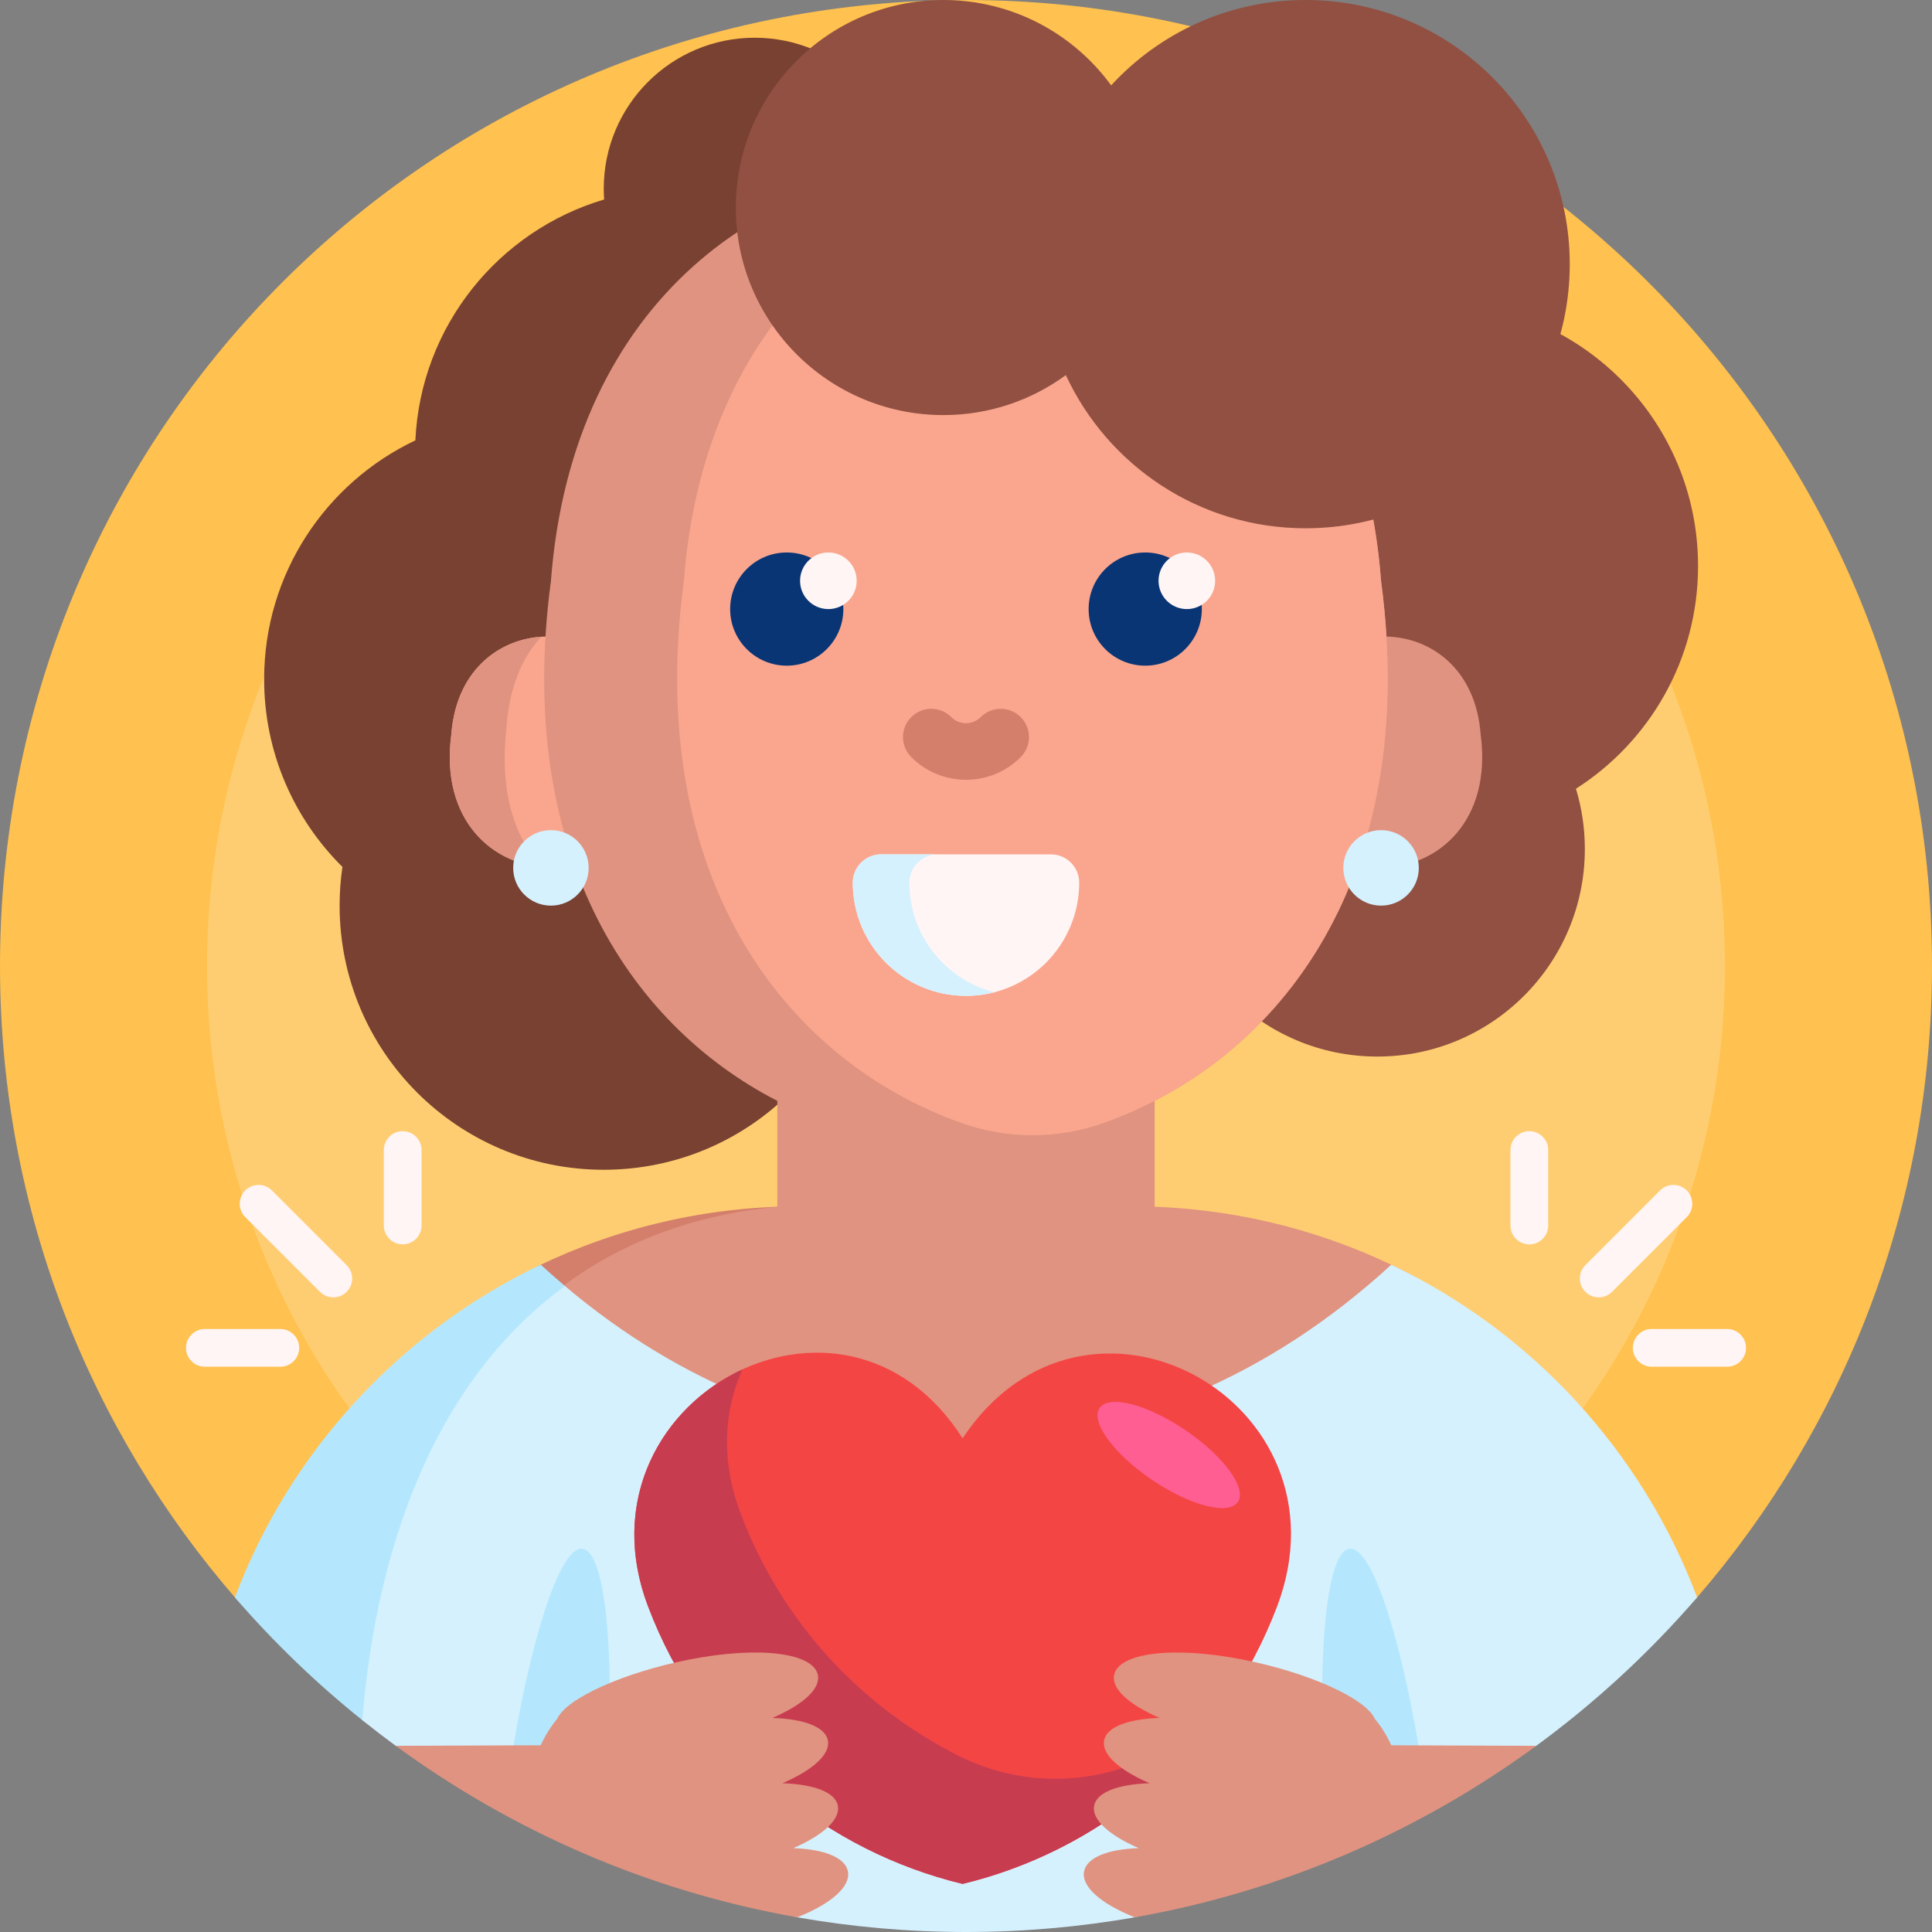 <svg id="Capa_1" enable-background="new 0 0 512 512" height="512" viewBox="0 0 512 512" width="512" xmlns="http://www.w3.org/2000/svg"><rect x="0" y="0" width="512" height="512" fill="#808080" stroke="none"/><g><path d="m62.644 423.783c-38.721-44.584-62.277-102.691-62.64-166.292-.804-141.06 111.497-255.611 252.546-257.468 142.966-1.883 259.45 113.444 259.45 255.977 0 64.052-23.524 122.611-62.403 167.506-5.199 6.003-13.709 7.873-20.958 4.628-50.565-22.639-109.592-35.636-172.639-35.636-63.162 0-122.29 13.045-172.917 35.761-7.06 3.168-15.366 1.366-20.439-4.476z" fill="#ffc14f"/><path d="m457.128 256c0 111.08-90.048 201.128-201.128 201.128s-201.128-90.048-201.128-201.128 90.048-201.128 201.128-201.128 201.128 90.048 201.128 201.128z" fill="#ffcd71"/><path d="m417.644 209.026c1.532 5.055 2.356 10.419 2.356 15.974 0 30.376-24.624 55-55 55s-55-24.624-55-55c0-13.289 4.713-25.477 12.558-34.984-7.915-11.341-12.558-25.136-12.558-40.016 0-38.66 31.34-70 70-70s70 31.34 70 70c0 24.803-12.9 46.592-32.356 59.026z" fill="#915041"/><path d="m230 240c0 38.66-31.34 70-70 70s-70-31.34-70-70c0-3.485.255-6.911.747-10.26-12.811-12.686-20.747-30.286-20.747-49.74 0-27.954 16.386-52.081 40.077-63.3 1.406-30.294 22.067-55.557 50.025-63.831-.067-.948-.102-1.904-.102-2.869 0-22.091 17.909-40 40-40s40 17.909 40 40c0 8.795-2.839 16.927-7.649 23.53 10.98 12.36 17.649 28.636 17.649 46.47 0 27.954-16.386 52.081-40.077 63.3-.109 2.352-.334 4.674-.67 6.96 12.811 12.686 20.747 30.286 20.747 49.74z" fill="#784132"/><path d="m145.472 229.852c-14.442-.157-28.946-12.187-25.861-35.286 1.326-17.554 13.571-26.016 25.861-25.882 12.29-.134 24.535 8.328 25.861 25.882 3.085 23.099-11.419 35.129-25.861 35.286z" fill="#faa68e"/><path d="m221.47 319.686c-10.295 18.113-29.765 30.33-52.088 30.33-9.677 0-18.817-2.296-26.906-6.372-3.345-1.685-3.336-6.471.036-8.101 21.026-10.161 44.612-15.857 69.53-15.857z" fill="#d47f6c"/><path d="m372.674 337.127c43.74 22.356 43.898 84.733.212 107.192-35.041 18.014-74.776 28.181-116.886 28.181-58.054 0-111.594-19.324-154.539-51.89 12.957-54.728 46.144-95.182 104.539-100.812v-28.053c-40.106-20.646-69.452-66.981-60.004-137.735 5.64-74.666 57.727-110.662 110.002-110.091 52.275-.571 104.362 35.425 110.002 110.09.67 5.016 1.144 9.91 1.434 14.681 11.978.284 23.658 8.756 24.951 25.876 3.084 23.099-11.419 35.129-25.861 35.286-2.233-.024-4.468-.333-6.638-.922-10.441 29.648-30.303 50.671-53.886 62.812v28.056c23.943.889 46.542 7.039 66.674 17.329zm-228.957-107.353c-6.956-7.076-11.397-19.252-9.553-36.317.685-11.213 4.288-19.425 9.306-24.719-11.587.758-22.606 9.228-23.859 25.828-2.96 22.163 10.272 34.135 24.106 35.208z" fill="#e09380"/><path d="m366 154.009c10.476 78.453-26.744 126.885-73.444 143.561-12.248 4.374-25.634 4.374-37.882 0-46.7-16.676-83.92-65.107-73.444-143.561 5.004-66.243 46.567-102.048 92.385-108.885 45.818 6.837 87.381 42.642 92.385 108.885z" fill="#faa68e"/><path d="m270.498 200.643c-3.875 3.875-9.024 6.009-14.499 6.009s-10.625-2.134-14.5-6.009c-2.929-2.93-2.929-7.678 0-10.607 2.929-2.928 7.678-2.928 10.606 0 1.042 1.042 2.424 1.616 3.893 1.616s2.851-.574 3.893-1.616c2.929-2.928 7.678-2.928 10.606 0 2.93 2.93 2.93 7.678.001 10.607z" fill="#d47f6c"/><path d="m223.498 161.412c0 8.284-6.716 15-15 15s-15-6.716-15-15 6.716-15 15-15 15 6.716 15 15zm80-15c-8.284 0-15 6.716-15 15s6.716 15 15 15 15-6.716 15-15-6.716-15-15-15z" fill="#0a3575"/><path d="m255.998 263.912c-16.569 0-30-13.431-30-30 0-4.142 3.358-7.5 7.5-7.5h45c4.142 0 7.5 3.358 7.5 7.5 0 16.568-13.431 30-30 30z" fill="#fff5f5"/><path d="m263.498 262.967c-2.397.617-4.91.945-7.5.945-16.568 0-30-13.431-30-30 0-4.142 3.358-7.5 7.5-7.5h15c-4.142 0-7.5 3.358-7.5 7.5 0 13.979 9.561 25.724 22.5 29.055z" fill="#d5f1fe"/><path d="m322.026 153.912c0 4.142-3.358 7.5-7.5 7.5s-7.5-3.358-7.5-7.5 3.358-7.5 7.5-7.5 7.5 3.358 7.5 7.5zm-102.5-7.5c-4.142 0-7.5 3.358-7.5 7.5s3.358 7.5 7.5 7.5 7.5-3.358 7.5-7.5-3.358-7.5-7.5-7.5z" fill="#fff5f5"/><path d="m416 70c0 38.66-31.34 70-70 70-28.157 0-52.431-16.625-63.542-40.594-9.098 6.661-20.319 10.594-32.458 10.594-30.376 0-55-24.624-55-55s24.624-55 55-55c18.273 0 34.465 8.911 44.467 22.625 12.793-13.909 31.145-22.625 51.533-22.625 38.66 0 70 31.34 70 70z" fill="#915041"/><path d="m156 230c0 5.523-4.477 10-10 10s-10-4.477-10-10 4.477-10 10-10 10 4.477 10 10zm210-10c-5.523 0-10 4.477-10 10s4.477 10 10 10 10-4.477 10-10-4.477-10-10-10z" fill="#d5f1fe"/><path d="m96.168 455.986c-12.281-9.828-23.637-20.764-33.917-32.656 14.611-38.816 43.876-70.453 81.054-88.167 2.109 1.939 4.248 3.825 6.417 5.657 1.445 1.22-30.339 88.579-53.554 115.166z" fill="#b4e7fd"/><path d="m449.75 423.329c-12.67 14.657-26.975 27.862-42.631 39.33-2.088 1.53-9.685.916-11.821 2.383-26.777 18.396-54.697 30.989-87.497 38.135-3.317.723-3.705 4.334-7.069 4.927-14.525 2.561-29.473 3.896-44.732 3.896s-30.207-1.335-44.732-3.895c-2.737-.482-5.46-4.537-8.167-5.105-33.664-7.073-60.431-18.229-87.804-37.106-2.006-1.383-8.453-1.796-10.416-3.234-3.008-2.203-5.967-4.471-8.873-6.801 4.022-49.272 21.007-91.203 53.713-115.039 30.617 25.856 67.106 40.866 106.279 40.866 41.948 0 80.818-17.212 112.696-46.523 37.177 17.713 66.443 49.35 81.054 88.166z" fill="#d5f1fe"/><path d="m377.203 470.512c-8.175 4.743-16.636 9.046-25.351 12.877-3.237-38.02-1.101-72.242 5.804-72.972 6.286-.664 14.511 26.637 19.547 60.095zm-222.859-60.094c-6.727-.711-15.675 30.602-20.557 67.215 8.365 4.219 16.994 7.994 25.855 11.291 3.939-40.169 1.942-77.741-5.298-78.506z" fill="#b4e7fd"/><path d="m338.462 425.689c-.439 1.159-.897 2.316-1.375 3.469-15.119 36.501-46.319 61.469-81.99 70.097-35.67-8.627-66.87-33.596-81.99-70.097-.478-1.153-.936-2.31-1.375-3.469-20.566-54.327 51.648-94.32 83.364-44.516 32.793-49.33 103.932-9.811 83.366 44.516z" fill="#f44545"/><path d="m322.732 454.542c-16.818 22.693-40.978 38.266-67.635 44.714-35.67-8.627-66.87-33.596-81.99-70.097-.478-1.153-.936-2.31-1.375-3.469-10.796-28.518 3.974-53.086 25.031-62.789-4.888 10.877-5.832 24.066-.471 38.228.439 1.159.897 2.316 1.375 3.469 11.374 27.458 31.847 48.391 56.479 60.749 15.917 7.986 34.795 8.088 50.733.144 6.244-3.111 12.221-6.772 17.853-10.949z" fill="#c83c50"/><path d="m314.176 379.029c10.122 6.867 16.334 15.372 13.875 18.996-2.459 3.625-12.658.996-22.779-5.871-10.122-6.867-16.334-15.372-13.875-18.996 2.458-3.624 12.657-.996 22.779 5.871z" fill="#ff5e93"/><path d="m407.118 462.659c-30.919 22.647-67.109 38.524-106.387 45.446-9.112-3.611-14.218-8.203-13.436-12.178.711-3.613 6.118-5.855 14.457-6.151-8.069-3.532-12.498-7.681-11.794-11.258.691-3.512 6.17-5.66 14.704-5.938-8.235-3.556-12.768-7.756-12.056-11.372.691-3.512 6.171-5.66 14.704-5.938-8.235-3.556-12.768-7.756-12.056-11.372 1.13-5.744 15.066-7.84 34.228-4.07 17.009 3.347 32.418 10.19 34.875 15.703 1.714 2.063 3.176 4.414 4.344 6.984zm-196.871 27.117c8.069-3.532 12.498-7.681 11.794-11.258-.691-3.512-6.17-5.66-14.704-5.938 8.235-3.556 12.768-7.756 12.056-11.372-.691-3.512-6.171-5.66-14.704-5.938 8.235-3.556 12.768-7.756 12.056-11.372-1.13-5.744-15.066-7.84-34.228-4.07-17.009 3.347-32.418 10.19-34.875 15.703-1.714 2.063-3.176 4.414-4.344 6.984l-38.415.142c30.919 22.647 67.109 38.524 106.387 45.446 9.112-3.611 14.218-8.203 13.436-12.178-.713-3.611-6.12-5.853-14.459-6.149z" fill="#e09380"/><path d="m447.006 322.55-19.799 19.799c-1.953 1.953-5.118 1.953-7.071 0s-1.953-5.118 0-7.071l19.799-19.799c1.953-1.953 5.118-1.953 7.071 0s1.953 5.119 0 7.071zm10.707 29.649h-20c-2.761 0-5 2.239-5 5s2.239 5 5 5h20c2.761 0 5-2.239 5-5s-2.238-5-5-5zm-52.426-52.427c-2.761 0-5 2.239-5 5v20c0 2.761 2.239 5 5 5s5-2.239 5-5v-20c0-2.761-2.239-5-5-5zm-333.222 15.707c-1.953-1.953-5.118-1.953-7.071 0s-1.953 5.118 0 7.071l19.799 19.799c1.953 1.953 5.118 1.953 7.071 0s1.953-5.118 0-7.071zm2.222 36.72h-20c-2.761 0-5 2.239-5 5s2.239 5 5 5h20c2.761 0 5-2.239 5-5s-2.239-5-5-5zm32.426-52.427c-2.761 0-5 2.239-5 5v20c0 2.761 2.239 5 5 5s5-2.239 5-5v-20c0-2.761-2.238-5-5-5z" fill="#fff5f5"/></g></svg>